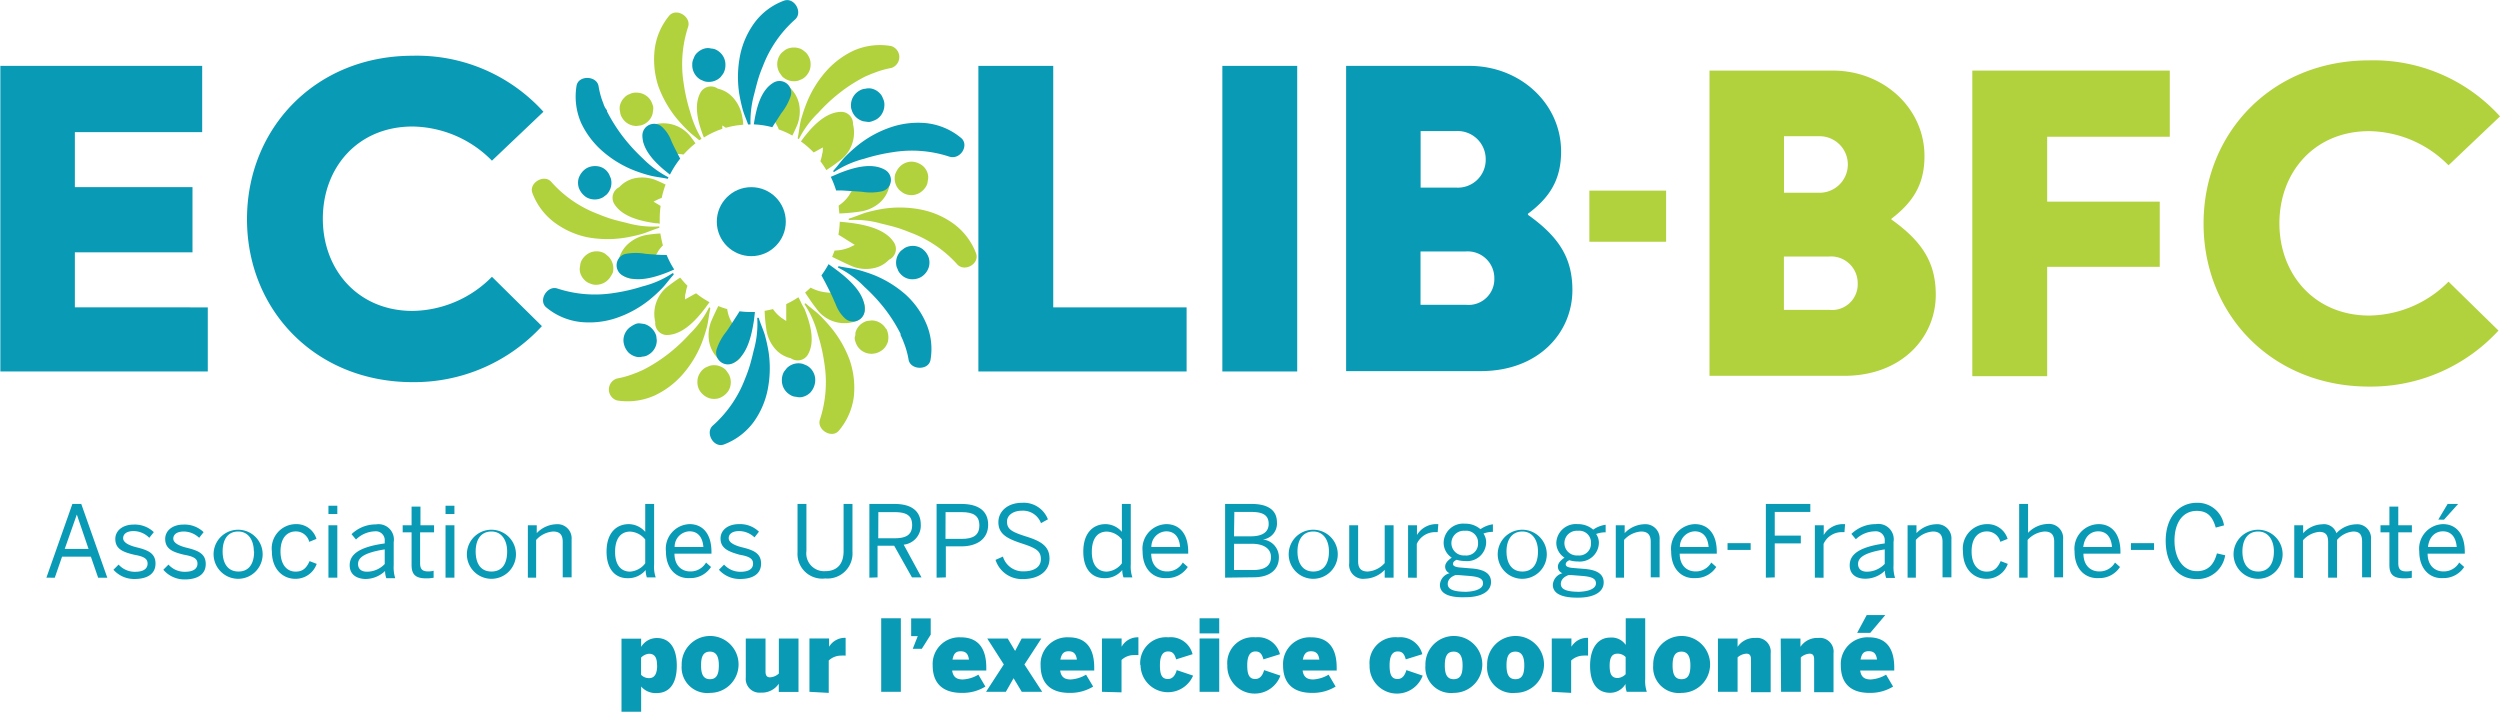 <svg id="Calque_1" data-name="Calque 1" xmlns="http://www.w3.org/2000/svg" viewBox="0 0 281.18 80.05"><defs><style>.cls-1{fill:#099ab6;}.cls-2{fill:#b1d13d;}</style></defs><title>ID169-URPS-ML-BFC-logotype-ecolib-CMJN</title><path class="cls-1" d="M10.18,68.29,13.1,60h1l2.93,8.3H16l-.82-2.37H11.94l-.82,2.37Zm2.06-3.23h2.68L13.6,61.19h0Z" transform="translate(-4.96 -3.32)"/><path class="cls-1" d="M17.72,67.4l.58-.58a2.43,2.43,0,0,0,1.85.81c.91,0,1.41-.32,1.41-.92s-.51-.82-1.52-1c-1.25-.3-2.11-.64-2.11-1.78,0-.89.79-1.61,2.07-1.61a3.09,3.09,0,0,1,2.26.85l-.51.64A2.51,2.51,0,0,0,20,63.05c-.86,0-1.19.38-1.19.8s.47.75,1.4,1c1.33.32,2.24.65,2.24,1.86s-1,1.73-2.36,1.73A3.11,3.11,0,0,1,17.72,67.4Z" transform="translate(-4.96 -3.32)"/><path class="cls-1" d="M23.33,67.4l.58-.58a2.41,2.41,0,0,0,1.84.81c.92,0,1.42-.32,1.42-.92s-.52-.82-1.52-1c-1.25-.3-2.11-.64-2.11-1.78,0-.89.78-1.61,2.06-1.61a3.09,3.09,0,0,1,2.26.85l-.5.64a2.53,2.53,0,0,0-1.71-.71c-.86,0-1.2.38-1.2.8s.47.75,1.4,1c1.33.32,2.25.65,2.25,1.86s-1,1.73-2.36,1.73A3.11,3.11,0,0,1,23.33,67.4Z" transform="translate(-4.96 -3.32)"/><path class="cls-1" d="M29,65.34a2.76,2.76,0,1,1,2.75,3.08A2.77,2.77,0,0,1,29,65.34Zm4.51,0c0-1.22-.59-2.24-1.76-2.24S30,64,30,65.34s.58,2.26,1.78,2.26S33.54,66.7,33.54,65.34Z" transform="translate(-4.96 -3.32)"/><path class="cls-1" d="M35.54,65.34a2.73,2.73,0,0,1,2.7-3.07,2.33,2.33,0,0,1,2.31,1.66l-.81.33a1.54,1.54,0,0,0-1.52-1.17c-.85,0-1.71.59-1.71,2.25,0,1.46.69,2.27,1.69,2.27.75,0,1.2-.32,1.58-1.18l.8.31a2.51,2.51,0,0,1-2.42,1.68C36.8,68.42,35.54,67.37,35.54,65.34Z" transform="translate(-4.96 -3.32)"/><path class="cls-1" d="M41.9,61.13V60.2h1v.93Zm0,7.16V62.4h1v5.89Z" transform="translate(-4.96 -3.32)"/><path class="cls-1" d="M44.29,66.9c0-1.2,1-2.05,3.94-2.46v-.27a1,1,0,0,0-1.11-1.09A3.17,3.17,0,0,0,45,64l-.5-.6a3.9,3.9,0,0,1,2.74-1.1,1.73,1.73,0,0,1,2,2v2.6a4.08,4.08,0,0,0,.17,1.45h-1a2.4,2.4,0,0,1-.14-.81,3.19,3.19,0,0,1-2.28.9C44.94,68.38,44.29,67.85,44.29,66.9Zm3.94-.14V65.11c-2.24.36-3,.9-3,1.64,0,.57.38.87,1,.87A2.77,2.77,0,0,0,48.23,66.76Z" transform="translate(-4.96 -3.32)"/><path class="cls-1" d="M51.25,66.86V63.19h-1V62.4h1V60.3h1v2.1h1.53v.79H52.21v3.46c0,.63.2.94.91.94a2.25,2.25,0,0,0,.61-.08v.79a4.63,4.63,0,0,1-.84.07C51.65,68.37,51.25,67.89,51.25,66.86Z" transform="translate(-4.96 -3.32)"/><path class="cls-1" d="M55.07,61.13V60.2h1v.93Zm0,7.16V62.4h1v5.89Z" transform="translate(-4.96 -3.32)"/><path class="cls-1" d="M57.49,65.34a2.76,2.76,0,1,1,2.74,3.08A2.76,2.76,0,0,1,57.49,65.34Zm4.51,0c0-1.22-.59-2.24-1.77-2.24s-1.77.92-1.77,2.24S59,67.6,60.23,67.6,62,66.7,62,65.34Z" transform="translate(-4.96 -3.32)"/><path class="cls-1" d="M64.33,68.29V62.4h1v.88a3.18,3.18,0,0,1,2.21-1A1.59,1.59,0,0,1,69.25,64v4.25h-1v-4c0-.78-.33-1.15-1.08-1.15a2.83,2.83,0,0,0-1.91.95v4.24Z" transform="translate(-4.96 -3.32)"/><path class="cls-1" d="M73.18,65.36c0-2.06,1.07-3.09,2.51-3.09a2.5,2.5,0,0,1,1.84.87V60h1v6.81a3.61,3.61,0,0,0,.18,1.45h-1a2.73,2.73,0,0,1-.13-.83,2.53,2.53,0,0,1-2,.92C74.23,68.38,73.18,67.41,73.18,65.36Zm4.35,1.32V64a2.29,2.29,0,0,0-1.7-.89c-1,0-1.69.72-1.69,2.28s.73,2.22,1.68,2.22A2.33,2.33,0,0,0,77.53,66.68Z" transform="translate(-4.96 -3.32)"/><path class="cls-1" d="M79.86,65.34a2.76,2.76,0,0,1,2.67-3.07c1.39,0,2.45,1,2.45,3.12v.2H80.82c0,1.33.8,2,1.77,2a2,2,0,0,0,1.78-1l.56.5a2.76,2.76,0,0,1-2.4,1.25C81.13,68.42,79.86,67.4,79.86,65.34Zm4.21-.5c-.08-1.05-.58-1.76-1.55-1.76a1.72,1.72,0,0,0-1.68,1.76Z" transform="translate(-4.96 -3.32)"/><path class="cls-1" d="M85.82,67.4l.58-.58a2.43,2.43,0,0,0,1.84.81c.92,0,1.42-.32,1.42-.92s-.51-.82-1.52-1C86.89,65.36,86,65,86,63.88c0-.89.78-1.61,2.07-1.61a3.05,3.05,0,0,1,2.25.85l-.5.64a2.53,2.53,0,0,0-1.71-.71c-.86,0-1.19.38-1.19.8s.47.75,1.39,1c1.33.32,2.25.65,2.25,1.86s-1,1.73-2.36,1.73A3.11,3.11,0,0,1,85.82,67.4Z" transform="translate(-4.96 -3.32)"/><path class="cls-1" d="M94.66,65.43V60h1V65.3a2,2,0,0,0,2.1,2.26c1.44,0,2.08-.9,2.08-2.24V60h1v5.38a2.82,2.82,0,0,1-3.06,3A2.78,2.78,0,0,1,94.66,65.43Z" transform="translate(-4.96 -3.32)"/><path class="cls-1" d="M102.74,68.29V60h2.84c1.88,0,2.94.79,2.94,2.31a2.15,2.15,0,0,1-1.92,2.27l2,3.68h-1.07l-2-3.56h-1.87v3.56Zm1-4.43h1.81c1.3,0,2-.36,2-1.49s-.72-1.45-2-1.45h-1.8Z" transform="translate(-4.96 -3.32)"/><path class="cls-1" d="M110.3,68.29V60h2.8c1.79,0,3,.7,3,2.34s-1.32,2.43-3,2.43h-1.76v3.49Zm1-4.36h1.81c1.32,0,2-.41,2-1.52s-.69-1.49-2-1.49h-1.8Z" transform="translate(-4.96 -3.32)"/><path class="cls-1" d="M116.93,66.29l.83-.37a2.34,2.34,0,0,0,2.34,1.66c1.16,0,1.93-.49,1.93-1.36S121.59,65,120,64.48s-2.75-1-2.75-2.42c0-1.26,1.08-2.19,2.66-2.19a2.91,2.91,0,0,1,2.91,1.86l-.78.43a2.15,2.15,0,0,0-2.14-1.4c-1,0-1.68.52-1.68,1.22,0,.88.56,1.18,2.18,1.69S123,64.74,123,66.15s-1.2,2.3-3,2.3A3.11,3.11,0,0,1,116.93,66.29Z" transform="translate(-4.96 -3.32)"/><path class="cls-1" d="M126.8,65.36c0-2.06,1.07-3.09,2.51-3.09a2.46,2.46,0,0,1,1.83.87V60h1v6.81a3.81,3.81,0,0,0,.18,1.45h-1a2.7,2.7,0,0,1-.14-.83,2.51,2.51,0,0,1-1.94.92C127.85,68.38,126.8,67.41,126.8,65.36Zm4.34,1.32V64a2.25,2.25,0,0,0-1.69-.89c-1,0-1.69.72-1.69,2.28s.73,2.22,1.68,2.22A2.29,2.29,0,0,0,131.14,66.68Z" transform="translate(-4.96 -3.32)"/><path class="cls-1" d="M133.47,65.34a2.76,2.76,0,0,1,2.67-3.07c1.4,0,2.46,1,2.46,3.12v.2h-4.16c0,1.33.8,2,1.77,2a2,2,0,0,0,1.78-1l.56.5a2.76,2.76,0,0,1-2.41,1.25C134.75,68.42,133.47,67.4,133.47,65.34Zm4.22-.5c-.08-1.05-.58-1.76-1.56-1.76a1.72,1.72,0,0,0-1.67,1.76Z" transform="translate(-4.96 -3.32)"/><path class="cls-1" d="M142.75,68.29V60h3c1.8,0,2.83.69,2.83,2.06A1.81,1.81,0,0,1,147,64v0a2,2,0,0,1,1.8,2c0,1.38-1,2.25-2.86,2.25Zm1-4.65h1.9c1.24,0,2-.44,2-1.39s-.59-1.35-1.94-1.35h-1.92Zm0,3.79h2.16c1.35,0,2-.51,2-1.46s-.82-1.49-2.15-1.49h-2Z" transform="translate(-4.96 -3.32)"/><path class="cls-1" d="M149.92,65.34a2.76,2.76,0,1,1,2.75,3.08A2.76,2.76,0,0,1,149.92,65.34Zm4.51,0c0-1.22-.59-2.24-1.76-2.24s-1.78.92-1.78,2.24.58,2.26,1.78,2.26S154.43,66.7,154.43,65.34Z" transform="translate(-4.96 -3.32)"/><path class="cls-1" d="M156.71,66.65V62.4h1v4.05c0,.78.33,1.15,1.08,1.15a2.79,2.79,0,0,0,1.91-.95V62.4h1v5.89h-1v-.88a3.16,3.16,0,0,1-2.21,1A1.57,1.57,0,0,1,156.71,66.65Z" transform="translate(-4.96 -3.32)"/><path class="cls-1" d="M163.33,68.29V62.4h1v1.09h0a2.53,2.53,0,0,1,2.28-1.22h.12l-.07.9h-.28a2.26,2.26,0,0,0-2.07,1.32v3.81Z" transform="translate(-4.96 -3.32)"/><path class="cls-1" d="M166.91,69.1A1.43,1.43,0,0,1,168,67.79a.78.78,0,0,1-.5-.75c0-.38.31-.7.74-1a2,2,0,0,1-.91-1.69,2.19,2.19,0,0,1,2.4-2.13,2.57,2.57,0,0,1,1.74.62,3.2,3.2,0,0,1,1.4-.55v.85a2.94,2.94,0,0,0-1.06.19,1.74,1.74,0,0,1,.3,1,2.14,2.14,0,0,1-2.38,2.09,3.24,3.24,0,0,1-.94-.14c-.24.11-.41.26-.41.46s.19.36.82.41l1.2.1c1.5.1,2.26.58,2.26,1.53,0,1.12-1.17,1.71-2.88,1.71C167.77,70.56,166.91,70,166.91,69.1Zm4.85-.16c0-.52-.39-.76-1.63-.85L169,68l-.34,0c-.57.2-.87.57-.87,1,0,.59.62.88,2.08.88C171.05,69.83,171.76,69.48,171.76,68.94Zm-.56-4.52a1.33,1.33,0,0,0-1.49-1.4,1.39,1.39,0,1,0,0,2.77A1.32,1.32,0,0,0,171.2,64.42Z" transform="translate(-4.96 -3.32)"/><path class="cls-1" d="M173.43,65.34a2.76,2.76,0,1,1,2.75,3.08A2.76,2.76,0,0,1,173.43,65.34Zm4.51,0c0-1.22-.59-2.24-1.76-2.24s-1.78.92-1.78,2.24.58,2.26,1.78,2.26S177.94,66.7,177.94,65.34Z" transform="translate(-4.96 -3.32)"/><path class="cls-1" d="M179.61,69.1a1.45,1.45,0,0,1,1.08-1.31.78.78,0,0,1-.51-.75c0-.38.32-.7.74-1A2,2,0,0,1,180,64.4a2.2,2.2,0,0,1,2.41-2.13,2.59,2.59,0,0,1,1.74.62,3.2,3.2,0,0,1,1.4-.55v.85a3,3,0,0,0-1.07.19,1.74,1.74,0,0,1,.31,1,2.15,2.15,0,0,1-2.38,2.09,3.14,3.14,0,0,1-.94-.14c-.25.11-.41.26-.41.46s.19.36.81.41l1.21.1c1.49.1,2.25.58,2.25,1.53,0,1.12-1.17,1.71-2.88,1.71C180.47,70.56,179.61,70,179.61,69.1Zm4.85-.16c0-.52-.39-.76-1.63-.85L181.71,68l-.33,0c-.57.2-.87.57-.87,1,0,.59.61.88,2.07.88C183.76,69.83,184.46,69.48,184.46,68.94Zm-.56-4.52a1.32,1.32,0,0,0-1.48-1.4,1.39,1.39,0,1,0,0,2.77A1.32,1.32,0,0,0,183.9,64.42Z" transform="translate(-4.96 -3.32)"/><path class="cls-1" d="M186.69,68.29V62.4h1v.88a3.2,3.2,0,0,1,2.21-1A1.6,1.6,0,0,1,191.62,64v4.25h-1v-4c0-.78-.34-1.15-1.09-1.15a2.83,2.83,0,0,0-1.91.95v4.24Z" transform="translate(-4.96 -3.32)"/><path class="cls-1" d="M192.92,65.34a2.76,2.76,0,0,1,2.67-3.07c1.4,0,2.46,1,2.46,3.12v.2h-4.17c0,1.33.8,2,1.78,2a2,2,0,0,0,1.77-1l.56.5a2.74,2.74,0,0,1-2.4,1.25C194.19,68.42,192.92,67.4,192.92,65.34Zm4.21-.5c-.08-1.05-.58-1.76-1.55-1.76a1.73,1.73,0,0,0-1.68,1.76Z" transform="translate(-4.96 -3.32)"/><path class="cls-1" d="M199.26,65.17v-.76h2.6v.76Z" transform="translate(-4.96 -3.32)"/><path class="cls-1" d="M203.57,68.29V60h5v.9h-4v2.66h2.93v.88h-2.93v3.82Z" transform="translate(-4.96 -3.32)"/><path class="cls-1" d="M209.08,68.29V62.4h1v1.09h0a2.53,2.53,0,0,1,2.28-1.22h.12l-.07.9h-.28a2.25,2.25,0,0,0-2.07,1.32v3.81Z" transform="translate(-4.96 -3.32)"/><path class="cls-1" d="M213,66.9c0-1.2,1-2.05,3.94-2.46v-.27a1,1,0,0,0-1.11-1.09,3.17,3.17,0,0,0-2.14.89l-.5-.6a3.9,3.9,0,0,1,2.74-1.1,1.73,1.73,0,0,1,2,2v2.6a4.08,4.08,0,0,0,.17,1.45h-1a2.4,2.4,0,0,1-.14-.81,3.19,3.19,0,0,1-2.28.9C213.63,68.38,213,67.85,213,66.9Zm3.94-.14V65.11c-2.24.36-3,.9-3,1.64,0,.57.38.87,1,.87A2.77,2.77,0,0,0,216.92,66.76Z" transform="translate(-4.96 -3.32)"/><path class="cls-1" d="M219.51,68.29V62.4h1v.88a3.2,3.2,0,0,1,2.21-1A1.6,1.6,0,0,1,224.44,64v4.25h-1v-4c0-.78-.34-1.15-1.09-1.15a2.83,2.83,0,0,0-1.91.95v4.24Z" transform="translate(-4.96 -3.32)"/><path class="cls-1" d="M225.74,65.34a2.74,2.74,0,0,1,2.7-3.07,2.35,2.35,0,0,1,2.32,1.66l-.82.33a1.54,1.54,0,0,0-1.52-1.17c-.85,0-1.71.59-1.71,2.25,0,1.46.69,2.27,1.69,2.27.75,0,1.2-.32,1.58-1.18l.8.31a2.51,2.51,0,0,1-2.41,1.68C227,68.42,225.74,67.37,225.74,65.34Z" transform="translate(-4.96 -3.32)"/><path class="cls-1" d="M232.06,68.29V60h1v3.25a3.18,3.18,0,0,1,2.21-1A1.59,1.59,0,0,1,237,64v4.25h-1v-4c0-.78-.33-1.15-1.08-1.15a2.83,2.83,0,0,0-1.91.95v4.24Z" transform="translate(-4.96 -3.32)"/><path class="cls-1" d="M238.29,65.34A2.76,2.76,0,0,1,241,62.27c1.39,0,2.45,1,2.45,3.12v.2h-4.16c0,1.33.8,2,1.77,2a2,2,0,0,0,1.78-1l.56.5a2.76,2.76,0,0,1-2.4,1.25C239.56,68.42,238.29,67.4,238.29,65.34Zm4.21-.5c-.08-1.05-.58-1.76-1.55-1.76-.8,0-1.54.54-1.68,1.76Z" transform="translate(-4.96 -3.32)"/><path class="cls-1" d="M244.63,65.17v-.76h2.6v.76Z" transform="translate(-4.96 -3.32)"/><path class="cls-1" d="M248.54,64.13c0-2.58,1.44-4.26,3.5-4.26a3,3,0,0,1,3.06,2.54l-.93.25c-.36-1.25-.93-1.88-2.14-1.88-1.54,0-2.5,1.29-2.5,3.34s1,3.44,2.52,3.44c1.18,0,1.9-.66,2.25-2l.93.21A3.15,3.15,0,0,1,252,68.45C249.94,68.45,248.54,66.83,248.54,64.13Z" transform="translate(-4.96 -3.32)"/><path class="cls-1" d="M256.19,65.34a2.76,2.76,0,1,1,2.75,3.08A2.77,2.77,0,0,1,256.19,65.34Zm4.52,0c0-1.22-.6-2.24-1.77-2.24s-1.77.92-1.77,2.24.58,2.26,1.77,2.26S260.71,66.7,260.71,65.34Z" transform="translate(-4.96 -3.32)"/><path class="cls-1" d="M263,68.29V62.4h1v.89a3,3,0,0,1,2.12-1,1.47,1.47,0,0,1,1.62,1,3.14,3.14,0,0,1,2.18-1A1.56,1.56,0,0,1,271.63,64v4.25h-1v-4c0-.78-.26-1.15-1-1.15a2.7,2.7,0,0,0-1.82.95v4.24h-1v-4c0-.78-.26-1.15-1-1.15a2.76,2.76,0,0,0-1.83.95v4.24Z" transform="translate(-4.96 -3.32)"/><path class="cls-1" d="M273.7,66.86V63.19h-1V62.4h1V60.3h1v2.1h1.53v.79h-1.53v3.46c0,.63.2.94.92.94a2.18,2.18,0,0,0,.6-.08v.79a4.63,4.63,0,0,1-.84.07C274.1,68.37,273.7,67.89,273.7,66.86Z" transform="translate(-4.96 -3.32)"/><path class="cls-1" d="M277.06,65.34a2.76,2.76,0,0,1,2.67-3.07c1.39,0,2.45,1,2.45,3.12v.2H278c0,1.33.8,2,1.78,2a2,2,0,0,0,1.77-1l.56.5a2.76,2.76,0,0,1-2.4,1.25C278.33,68.42,277.06,67.4,277.06,65.34Zm4.21-.5c-.08-1.05-.58-1.76-1.55-1.76-.8,0-1.54.54-1.68,1.76Zm-2.07-3.08L280.25,60h1.18l-1.59,1.77Z" transform="translate(-4.96 -3.32)"/><path class="cls-1" d="M74.86,83.37V75.15h2.21v.93a2.06,2.06,0,0,1,1.77-1c1.35,0,2.24,1,2.24,3.11s-.9,3.08-2.26,3.08a2.13,2.13,0,0,1-1.75-.74v2.88Zm4-5.21c0-.74-.17-1.31-.91-1.31a1.38,1.38,0,0,0-.89.44v1.92a1.21,1.21,0,0,0,.91.38C78.64,79.59,78.87,79,78.87,78.16Z" transform="translate(-4.96 -3.32)"/><path class="cls-1" d="M81.63,78.15a3.2,3.2,0,1,1,3.2,3.1A2.88,2.88,0,0,1,81.63,78.15Zm4.18,0c0-.87-.22-1.54-1-1.54s-1,.6-1,1.54.22,1.56,1,1.56S85.81,79.11,85.81,78.16Z" transform="translate(-4.96 -3.32)"/><path class="cls-1" d="M88.84,79.52V75.14h2.22v3.71c0,.41.13.65.5.65a1.56,1.56,0,0,0,1-.43V75.14h2.21v6H92.55v-.92a2.27,2.27,0,0,1-2,1A1.55,1.55,0,0,1,88.84,79.52Z" transform="translate(-4.96 -3.32)"/><path class="cls-1" d="M96,81.13v-6h2.21v.93h0a2.07,2.07,0,0,1,1.86-1h0v2a4.15,4.15,0,0,0-.56,0,2,2,0,0,0-1.34.55v3.64Z" transform="translate(-4.96 -3.32)"/><path class="cls-1" d="M104.07,81.13V72.86h2.21v8.27Z" transform="translate(-4.96 -3.32)"/><path class="cls-1" d="M107.62,76.29l.56-1.42h-.74v-2h2.2V74.7l-1,1.59Z" transform="translate(-4.96 -3.32)"/><path class="cls-1" d="M109.86,78.15A3,3,0,0,1,113,75c1.19,0,2.89.43,2.89,3.41v.33h-3.84c.12.78.55,1,1.2,1A3.76,3.76,0,0,0,115,79.2l.79,1.34a4.88,4.88,0,0,1-2.68.71C111.45,81.25,109.86,80.57,109.86,78.15Zm4.08-.64c-.09-.71-.41-.94-.94-.94s-.78.26-.91.94Z" transform="translate(-4.96 -3.32)"/><path class="cls-1" d="M115.86,81.13l2-3.08L116,75.14h2.3l.83,1.39.74-1.39h2.21l-1.9,2.92,2,3.07h-2.3l-.92-1.53-.87,1.53Z" transform="translate(-4.96 -3.32)"/><path class="cls-1" d="M122,78.15A3,3,0,0,1,125.15,75c1.18,0,2.88.43,2.88,3.41v.33H124.2c.11.78.55,1,1.19,1a3.76,3.76,0,0,0,1.72-.54l.8,1.34a4.91,4.91,0,0,1-2.68.71C123.58,81.25,122,80.57,122,78.15Zm4.08-.64c-.09-.71-.42-.94-.94-.94s-.78.26-.92.94Z" transform="translate(-4.96 -3.32)"/><path class="cls-1" d="M128.9,81.13v-6h2.21v.93h0A2.07,2.07,0,0,1,133,75h0v2a4,4,0,0,0-.56,0,2,2,0,0,0-1.34.55v3.64Z" transform="translate(-4.96 -3.32)"/><path class="cls-1" d="M133.21,78.15A2.9,2.9,0,0,1,136.36,75a2.53,2.53,0,0,1,2.73,1.9l-1.85.58c-.19-.73-.49-.89-.91-.89-.65,0-.91.6-.91,1.54s.15,1.56.89,1.56c.36,0,.77-.18,1-1l1.84.62a3.08,3.08,0,0,1-5.91-1.23Z" transform="translate(-4.96 -3.32)"/><path class="cls-1" d="M139.88,74.56v-1.7h2.21v1.7Zm0,6.57v-6h2.21v6Z" transform="translate(-4.96 -3.32)"/><path class="cls-1" d="M143,78.15A2.9,2.9,0,0,1,146.18,75a2.54,2.54,0,0,1,2.74,1.9l-1.86.58c-.19-.73-.49-.89-.9-.89-.66,0-.92.6-.92,1.54s.16,1.56.9,1.56c.35,0,.77-.18,1-1l1.83.62A3.08,3.08,0,0,1,143,78.15Z" transform="translate(-4.96 -3.32)"/><path class="cls-1" d="M149.27,78.15A3,3,0,0,1,152.42,75c1.18,0,2.88.43,2.88,3.41v.33h-3.83c.11.78.55,1,1.2,1a3.8,3.8,0,0,0,1.72-.54l.79,1.34a4.91,4.91,0,0,1-2.68.71C150.86,81.25,149.27,80.57,149.27,78.15Zm4.08-.64c-.09-.71-.42-.94-.94-.94s-.78.26-.92.94Z" transform="translate(-4.96 -3.32)"/><path class="cls-1" d="M159,78.15A2.9,2.9,0,0,1,162.19,75a2.55,2.55,0,0,1,2.74,1.9l-1.86.58c-.19-.73-.49-.89-.9-.89-.66,0-.92.6-.92,1.54s.16,1.56.89,1.56c.36,0,.77-.18,1-1l1.83.62A3.08,3.08,0,0,1,159,78.15Z" transform="translate(-4.96 -3.32)"/><path class="cls-1" d="M165.28,78.15a3.2,3.2,0,1,1,3.19,3.1A2.88,2.88,0,0,1,165.28,78.15Zm4.18,0c0-.87-.23-1.54-1-1.54s-1,.6-1,1.54.21,1.56,1,1.56S169.46,79.11,169.46,78.16Z" transform="translate(-4.96 -3.32)"/><path class="cls-1" d="M172.22,78.15a3.2,3.2,0,1,1,3.2,3.1A2.89,2.89,0,0,1,172.22,78.15Zm4.18,0c0-.87-.22-1.54-1-1.54s-1,.6-1,1.54.22,1.56,1,1.56S176.4,79.11,176.4,78.16Z" transform="translate(-4.96 -3.32)"/><path class="cls-1" d="M179.49,81.13v-6h2.21v.93h0a2.07,2.07,0,0,1,1.87-1h0v2a4,4,0,0,0-.56,0,2.06,2.06,0,0,0-1.34.55v3.64Z" transform="translate(-4.96 -3.32)"/><path class="cls-1" d="M183.8,78.2c0-2,.89-3.17,2.26-3.17a1.91,1.91,0,0,1,1.75.83v-3H190v6.82a3.84,3.84,0,0,0,.18,1.45h-2.26a2.32,2.32,0,0,1-.13-.89,2,2,0,0,1-1.78,1C184.68,81.22,183.8,80.26,183.8,78.2Zm4,.94V77.22a1.23,1.23,0,0,0-.92-.38c-.66,0-.88.5-.88,1.35s.17,1.39.91,1.39A1.4,1.4,0,0,0,187.81,79.14Z" transform="translate(-4.96 -3.32)"/><path class="cls-1" d="M190.9,78.15a3.2,3.2,0,1,1,3.19,3.1A2.88,2.88,0,0,1,190.9,78.15Zm4.18,0c0-.87-.23-1.54-1-1.54s-1,.6-1,1.54.21,1.56,1,1.56S195.08,79.11,195.08,78.16Z" transform="translate(-4.96 -3.32)"/><path class="cls-1" d="M198.18,75.14h2.21v.93a2.29,2.29,0,0,1,2-1,1.55,1.55,0,0,1,1.72,1.73v4.37h-2.21V77.49c0-.42-.14-.65-.51-.65a1.61,1.61,0,0,0-1,.42v3.87h-2.21Z" transform="translate(-4.96 -3.32)"/><path class="cls-1" d="M205.24,75.14h2.22v.93a2.27,2.27,0,0,1,2-1,1.55,1.55,0,0,1,1.72,1.73v4.37H209V77.49c0-.42-.13-.65-.5-.65a1.61,1.61,0,0,0-1,.42v3.87h-2.22Z" transform="translate(-4.96 -3.32)"/><path class="cls-1" d="M212,78.15A3,3,0,0,1,215.13,75c1.18,0,2.88.43,2.88,3.41v.33h-3.83c.11.78.54,1,1.19,1a3.76,3.76,0,0,0,1.72-.54l.79,1.34a4.88,4.88,0,0,1-2.68.71C213.56,81.25,212,80.57,212,78.15Zm2.91-5.65H217l-1.69,2h-1.47Zm1.16,5c-.09-.71-.41-.94-.94-.94s-.78.26-.91.94Z" transform="translate(-4.96 -3.32)"/><path class="cls-1" d="M5,10.73H27.7v7.45H13.38v6.19H26.61V31.7H13.38v6.19H28.33V45.1H5Z" transform="translate(-4.96 -3.32)"/><path class="cls-1" d="M51.36,9.59a19.18,19.18,0,0,1,14.72,6.3l-5.79,5.5a12.76,12.76,0,0,0-8.93-3.84c-6.13,0-10.09,4.58-10.09,10.37s4,10.37,10.09,10.37a12.76,12.76,0,0,0,8.93-3.84L65.91,40a19.51,19.51,0,0,1-14.55,6.3c-10.89,0-18.62-8.08-18.62-18.33S40.47,9.59,51.36,9.59Z" transform="translate(-4.96 -3.32)"/><path class="cls-1" d="M115,10.73h8.42V37.89h15V45.1H115Z" transform="translate(-4.96 -3.32)"/><path class="cls-1" d="M142.44,10.73h8.42V45.1h-8.42Z" transform="translate(-4.96 -3.32)"/><path class="cls-1" d="M156.36,10.73h13.86c5.73,0,10.32,4.24,10.32,9.63,0,3.2-1.32,5.21-3.73,7v.12c3.55,2.52,5,4.92,5,8.47,0,4.76-3.78,9.11-10.31,9.11H156.36Zm12.38,13.69a3.13,3.13,0,0,0,3.32-3.2,3.16,3.16,0,0,0-3.32-3.16h-4v6.36Zm1.08,13.18a2.9,2.9,0,0,0,3.21-3,3,3,0,0,0-3.21-3h-5.09v6Z" transform="translate(-4.96 -3.32)"/><path class="cls-2" d="M197.23,11.26H211.1c5.72,0,10.31,4.23,10.31,9.62,0,3.21-1.32,5.21-3.73,7.05V28c3.55,2.52,5,4.93,5,8.48,0,4.75-3.78,9.11-10.31,9.11H197.23ZM209.61,25a3.18,3.18,0,1,0,0-6.36h-4V25Zm1.08,13.17a2.89,2.89,0,0,0,3.21-3,3,3,0,0,0-3.21-3H205.6v6Z" transform="translate(-4.96 -3.32)"/><path class="cls-2" d="M226.79,11.26H249V18.7H235.21V26h12.66v7.33H235.21V45.63h-8.42Z" transform="translate(-4.96 -3.32)"/><path class="cls-2" d="M271.42,10.11a19.18,19.18,0,0,1,14.72,6.3l-5.79,5.5a12.76,12.76,0,0,0-8.93-3.84c-6.13,0-10.09,4.59-10.09,10.37s4,10.37,10.09,10.37A12.76,12.76,0,0,0,280.35,35l5.62,5.5a19.51,19.51,0,0,1-14.55,6.3c-10.89,0-18.62-8.07-18.62-18.33S260.53,10.11,271.42,10.11Z" transform="translate(-4.96 -3.32)"/><rect class="cls-2" x="178.76" y="21.44" width="8.63" height="5.75"/><circle class="cls-1" cx="84.5" cy="24.93" r="3.88"/><path class="cls-2" d="M78.43,17.36a1.64,1.64,0,0,0-1.15,1.51,1.59,1.59,0,0,0,1.15,1.52c1.13.25,2.27.15,3.41.31a10.64,10.64,0,0,1,1.34-1.26c-.13-.19-.26-.37-.4-.55h0A3.87,3.87,0,0,0,78.43,17.36Z" transform="translate(-4.96 -3.32)"/><path class="cls-2" d="M92.46,17.64h0l.09.24a9.17,9.17,0,0,1,1.53.69c.2-.41.39-.82.56-1.23A4.24,4.24,0,0,0,94.83,15a3.54,3.54,0,0,0-1.46-2.16,1.58,1.58,0,0,0-2.31,1.77A23.77,23.77,0,0,0,92.46,17.64Z" transform="translate(-4.96 -3.32)"/><path class="cls-2" d="M75.63,30.73a3.46,3.46,0,0,0-1.16,2.38,1.53,1.53,0,0,0,1,1.43,1.55,1.55,0,0,0,1.71-.32A19.28,19.28,0,0,0,79,31.55a3.87,3.87,0,0,1,.52-.63c-.12-.43-.21-.88-.29-1.34a13.87,13.87,0,0,0-1.69.19A4.26,4.26,0,0,0,75.63,30.73Z" transform="translate(-4.96 -3.32)"/><path class="cls-2" d="M92.93,11.91a1.88,1.88,0,0,0,1.82.48l.45-.19a1.87,1.87,0,0,0,.67-.67,1.76,1.76,0,0,0,.26-.94,1.8,1.8,0,0,0-.26-1,1.52,1.52,0,0,0-.48-.53,1.4,1.4,0,0,0-.64-.33,1.89,1.89,0,0,0-1,0,1.42,1.42,0,0,0-.63.33,1.55,1.55,0,0,0-.49.53,1.9,1.9,0,0,0,0,1.9Z" transform="translate(-4.96 -3.32)"/><path class="cls-2" d="M79.92,41c1.79,0,3.3-1.64,4.33-3l.51-.69a10.4,10.4,0,0,1-1.51-1l-.23.12L82,37c0-.25,0-.5.08-.74a4.46,4.46,0,0,1,.2-.8,10.17,10.17,0,0,1-.82-.92c-.41.27-.82.55-1.2.85a3.92,3.92,0,0,0-1.6,4.15A1.33,1.33,0,0,0,79.92,41Z" transform="translate(-4.96 -3.32)"/><path class="cls-2" d="M95.06,16.75c-.18.69-.22,1.39-.38,2.09,0,.09.12.16.16.07A10.94,10.94,0,0,1,97,16a18.78,18.78,0,0,1,2.49-2.31,17.09,17.09,0,0,1,2.8-1.77l.11-.05.34-.14.22-.1.28-.1.37-.14a10,10,0,0,1,1.58-.42,1.29,1.29,0,0,0,0-2.47A7.34,7.34,0,0,0,101,9a9.59,9.59,0,0,0-3.15,2.36,12.19,12.19,0,0,0-2.16,3.53A18.41,18.41,0,0,0,95.06,16.75Z" transform="translate(-4.96 -3.32)"/><path class="cls-2" d="M105.65,22.89a1.88,1.88,0,0,0,.49,1.83l.38.29a1.86,1.86,0,0,0,1.88,0,2.14,2.14,0,0,0,.69-.68,1.44,1.44,0,0,0,.22-.7,1.47,1.47,0,0,0,0-.75,1.84,1.84,0,0,0-.48-.83,2.09,2.09,0,0,0-1.33-.55,1.9,1.9,0,0,0-1.62.93C105.78,22.59,105.72,22.74,105.65,22.89Z" transform="translate(-4.96 -3.32)"/><path class="cls-2" d="M81.05,16.62A18.65,18.65,0,0,0,82.32,18c.4.39.86.73,1.29,1.09l.25-.16a11.81,11.81,0,0,1-1.27-3,20,20,0,0,1-.74-3.26,13.54,13.54,0,0,1,.49-6.29C82.77,5.21,81,4.12,80.2,5.12A7.35,7.35,0,0,0,78.58,9,9.66,9.66,0,0,0,79,13,12.5,12.5,0,0,0,81.05,16.62Z" transform="translate(-4.96 -3.32)"/><path class="cls-2" d="M101.1,39.49A1.64,1.64,0,0,0,102.25,38a1.58,1.58,0,0,0-1.15-1.51c-1.16-.26-2.32-.14-3.48-.32a4.85,4.85,0,0,1-1.49-.5,8.11,8.11,0,0,1-.62.55c.4.6.8,1.21,1.24,1.77A3.87,3.87,0,0,0,101.1,39.49Z" transform="translate(-4.96 -3.32)"/><path class="cls-2" d="M100.9,17.29a1.33,1.33,0,0,0-1.29-1.39c-1.79,0-3.3,1.64-4.33,3l-.24.33a10.28,10.28,0,0,1,1.42,1.22l.05,0,1-.55c0,.25,0,.5-.08.74a4.79,4.79,0,0,1-.2.81,11.78,11.78,0,0,1,.67,1c.46-.3.92-.61,1.35-.95A3.92,3.92,0,0,0,100.9,17.29Z" transform="translate(-4.96 -3.32)"/><path class="cls-2" d="M103.9,26.12a3.46,3.46,0,0,0,1.16-2.38,1.53,1.53,0,0,0-1-1.43,1.55,1.55,0,0,0-1.71.32,19.28,19.28,0,0,0-1.9,2.67,4.2,4.2,0,0,1-1.16,1.14c0,.29.06.59.07.89a19.83,19.83,0,0,0,2.55-.25A4.26,4.26,0,0,0,103.9,26.12Z" transform="translate(-4.96 -3.32)"/><path class="cls-2" d="M86.2,17.81c0-.13,0-.25,0-.38l.4.26a9.7,9.7,0,0,1,1.95-.34c0-.37-.08-.74-.15-1.11a4.26,4.26,0,0,0-1-1.95,3.28,3.28,0,0,0-1.71-1,1.34,1.34,0,0,0-1.91.38c-.88,1.51-.26,3.58.35,5.12A9.21,9.21,0,0,1,86.2,17.81Z" transform="translate(-4.96 -3.32)"/><path class="cls-2" d="M98.48,40.23a18.65,18.65,0,0,0-1.27-1.4c-.5-.49-1.08-.88-1.6-1.36-.07-.06-.2,0-.14.11a10.79,10.79,0,0,1,1.47,3.35,20,20,0,0,1,.74,3.26,13.54,13.54,0,0,1-.49,6.29c-.43,1.16,1.35,2.25,2.14,1.25A7.35,7.35,0,0,0,101,47.86a9.66,9.66,0,0,0-.46-4A12.5,12.5,0,0,0,98.48,40.23Z" transform="translate(-4.96 -3.32)"/><path class="cls-2" d="M87.07,39.21a4.1,4.1,0,0,1-.32-1.13,7.44,7.44,0,0,1-1-.34c-.29.59-.57,1.17-.82,1.77a4.24,4.24,0,0,0-.19,2.34A3.54,3.54,0,0,0,86.16,44a1.58,1.58,0,0,0,2.31-1.77A23.77,23.77,0,0,0,87.07,39.21Z" transform="translate(-4.96 -3.32)"/><path class="cls-2" d="M104.6,40.29a1.88,1.88,0,0,0-1.62-.93l-.5.06a1.88,1.88,0,0,0-1.31,1.32c0,.16,0,.33-.07.49a1,1,0,0,0,.07.51,2.25,2.25,0,0,0,.19.45,1.82,1.82,0,0,0,.66.66,1.89,1.89,0,0,0,1,.26,2,2,0,0,0,1.32-.55,1.89,1.89,0,0,0,.49-.83,2.15,2.15,0,0,0-.19-1.44Z" transform="translate(-4.96 -3.32)"/><path class="cls-2" d="M94.76,36.75a10.23,10.23,0,0,1-1.37.77l0,.76c0,.38,0,.76,0,1.14l-.42-.27a3.89,3.89,0,0,1-1.07-1.07c-.31.08-.63.15-.94.2a18.2,18.2,0,0,0,.23,2.33,4.26,4.26,0,0,0,1,2,3.28,3.28,0,0,0,1.71,1,1.34,1.34,0,0,0,1.91-.38c.9-1.53.24-3.65-.38-5.2C95.14,37.59,95,37.17,94.76,36.75Z" transform="translate(-4.96 -3.32)"/><path class="cls-2" d="M100.82,28.41q-.7-.09-1.41-.15a10,10,0,0,1-.15,1.46c.29.17.57.34.84.52l1,.62-.52.26a4.57,4.57,0,0,1-1.75.38c-.09.24-.18.48-.28.71.78.37,1.54.76,2.33,1.09a4.15,4.15,0,0,0,2.34.18,3.23,3.23,0,0,0,1.73-.95,1.33,1.33,0,0,0,.61-1.85C104.65,29.13,102.46,28.65,100.82,28.41Z" transform="translate(-4.96 -3.32)"/><path class="cls-2" d="M114.73,31.79h0a7.38,7.38,0,0,0-2.51-3.3,9.36,9.36,0,0,0-3.69-1.6,12.37,12.37,0,0,0-4.16-.1,17.35,17.35,0,0,0-1.9.41c-.67.19-1.29.49-2,.7a.09.09,0,0,0,0,.17,10.86,10.86,0,0,1,3.58.39c.58.14,1.17.28,1.74.45s1,.34,1.5.54A13.38,13.38,0,0,1,112.58,33C113.38,34,115.2,33,114.73,31.79Z" transform="translate(-4.96 -3.32)"/><path class="cls-2" d="M78.71,28.43c.15,0,.3,0,.45.06,0-.21,0-.41,0-.62a10.7,10.7,0,0,1,.1-1.39L78.46,26l.52-.26a2.74,2.74,0,0,1,.4-.15,10.53,10.53,0,0,1,.44-1.51c-.38-.19-.76-.36-1.14-.52a4.15,4.15,0,0,0-2.34-.19,3.31,3.31,0,0,0-1.73,1A1.33,1.33,0,0,0,74,26.17C74.88,27.72,77.07,28.2,78.71,28.43Z" transform="translate(-4.96 -3.32)"/><path class="cls-2" d="M74.93,16.56a1.88,1.88,0,0,0,1.62.93l.5-.07a1.85,1.85,0,0,0,1.31-1.31l.07-.5a1,1,0,0,0-.07-.51,3.43,3.43,0,0,0-.19-.44,1.82,1.82,0,0,0-.66-.66,1.89,1.89,0,0,0-1-.26,1.38,1.38,0,0,0-.72.16,1.33,1.33,0,0,0-.6.39,1.89,1.89,0,0,0-.49.83,1.43,1.43,0,0,0,0,.74A1.44,1.44,0,0,0,74.93,16.56Z" transform="translate(-4.96 -3.32)"/><path class="cls-2" d="M75.16,30.07a17.35,17.35,0,0,0,1.9-.41c.67-.19,1.29-.49,2-.7.09,0,.08-.18,0-.17a10.86,10.86,0,0,1-3.58-.39c-.58-.14-1.17-.28-1.74-.45a15.82,15.82,0,0,1-1.5-.55A13.25,13.25,0,0,1,67,23.82c-.8-1-2.62.07-2.15,1.24a7.36,7.36,0,0,0,2.51,3.31A9.46,9.46,0,0,0,71,30,12.43,12.43,0,0,0,75.16,30.07Z" transform="translate(-4.96 -3.32)"/><path class="cls-2" d="M86.6,44.94a1.88,1.88,0,0,0-1.82-.48l-.45.19a1.8,1.8,0,0,0-.67.67,1.76,1.76,0,0,0-.26.94,1.82,1.82,0,0,0,.26,1,2.05,2.05,0,0,0,1.12.86,1.89,1.89,0,0,0,1,0,2.12,2.12,0,0,0,1.12-.86,1.9,1.9,0,0,0,0-1.9Z" transform="translate(-4.96 -3.32)"/><path class="cls-2" d="M73.88,34a1.91,1.91,0,0,0-.49-1.83L73,31.84a1.86,1.86,0,0,0-1.88,0,2,2,0,0,0-.69.68,1.44,1.44,0,0,0-.22.7,1.47,1.47,0,0,0,0,.75,1.84,1.84,0,0,0,.48.83,1.42,1.42,0,0,0,.6.39,1.5,1.5,0,0,0,.73.16,1.9,1.9,0,0,0,1.62-.93C73.75,34.26,73.81,34.11,73.88,34Z" transform="translate(-4.96 -3.32)"/><path class="cls-2" d="M84.47,40.1c.17-.69.22-1.39.38-2.09,0-.09-.12-.16-.16-.07a11.1,11.1,0,0,1-2.14,2.92,18.78,18.78,0,0,1-2.49,2.31,17.78,17.78,0,0,1-2.8,1.77.38.38,0,0,0-.11.05l-.34.14-.22.1-.28.1-.37.14a10,10,0,0,1-1.58.42,1.29,1.29,0,0,0,0,2.47,7.43,7.43,0,0,0,4.21-.55,9.59,9.59,0,0,0,3.15-2.36,12.19,12.19,0,0,0,2.16-3.53A18.41,18.41,0,0,0,84.47,40.1Z" transform="translate(-4.96 -3.32)"/><path class="cls-1" d="M88.5,15.66c.16.57.41,1.1.6,1.66h.27A11.61,11.61,0,0,1,89.76,14c.15-.58.29-1.16.46-1.74a14,14,0,0,1,.54-1.49,13.39,13.39,0,0,1,3.58-5.22c1-.8-.06-2.62-1.24-2.14a7.22,7.22,0,0,0-3.31,2.51,9.4,9.4,0,0,0-1.6,3.68,12.43,12.43,0,0,0-.1,4.17A17.87,17.87,0,0,0,88.5,15.66Z" transform="translate(-4.96 -3.32)"/><path class="cls-1" d="M101.91,24.89a6,6,0,0,0,2.31-.07,1.31,1.31,0,0,0,.31-2.38c-1.53-.9-3.65-.25-5.2.37l-.93.4A11.26,11.26,0,0,1,99,24.74l.61,0C100.37,24.79,101.14,24.83,101.91,24.89Z" transform="translate(-4.96 -3.32)"/><path class="cls-1" d="M83.75,12.28l.45.19A1.9,1.9,0,0,0,86,12l.29-.38a1.89,1.89,0,0,0,.26-.95A1.86,1.86,0,0,0,85.65,9a1.34,1.34,0,0,0-.7-.22,1.36,1.36,0,0,0-.75,0,1.93,1.93,0,0,0-.83.48,1.34,1.34,0,0,0-.38.61,1.39,1.39,0,0,0-.17.72A1.89,1.89,0,0,0,83.75,12.28Z" transform="translate(-4.96 -3.32)"/><path class="cls-1" d="M80.16,22.84l.15.12a10.8,10.8,0,0,1,1.15-1.8c-.28-.54-.56-1.07-.82-1.61s-.22-.58-.46-1a3.94,3.94,0,0,0-.74-.94,1.32,1.32,0,0,0-2.23.92C77.2,20.3,78.85,21.81,80.16,22.84Z" transform="translate(-4.96 -3.32)"/><path class="cls-1" d="M92,12.59c-1.55.88-2,3.07-2.26,4.72v0a9.5,9.5,0,0,1,2.08.32c.33-.53.66-1,1-1.56a6.29,6.29,0,0,0,1.09-2A1.32,1.32,0,0,0,92,12.59Z" transform="translate(-4.96 -3.32)"/><path class="cls-1" d="M75.25,31.89a1.32,1.32,0,0,0-.31,2.39c1.53.9,3.65.25,5.2-.37l.65-.28A10.08,10.08,0,0,1,79.94,32h-.06c-.77,0-1.54-.07-2.31-.13A6.24,6.24,0,0,0,75.25,31.89Z" transform="translate(-4.96 -3.32)"/><path class="cls-1" d="M72.71,20.31h0a12.19,12.19,0,0,0,3.53,2.16,16.1,16.1,0,0,0,1.82.59c.67.17,1.36.23,2,.37a.89.89,0,0,0,.08-.17,11.37,11.37,0,0,1-2.87-2.11A20.16,20.16,0,0,1,75,18.66a18.65,18.65,0,0,1-1.77-2.81l0-.11L73,15.41a1.47,1.47,0,0,0-.1-.22s-.1-.29-.1-.29-.1-.25-.14-.37A9.4,9.4,0,0,1,72.28,13c-.22-1.2-2.3-1.24-2.48,0a7.42,7.42,0,0,0,.55,4.21A9.73,9.73,0,0,0,72.71,20.31Z" transform="translate(-4.96 -3.32)"/><path class="cls-1" d="M101.22,16.48a1.93,1.93,0,0,0,.83.48l.5.07a1,1,0,0,0,.51-.08,2.88,2.88,0,0,0,.45-.19,1.76,1.76,0,0,0,.65-.65,1.93,1.93,0,0,0,.27-1,1.45,1.45,0,0,0-.17-.73,1.4,1.4,0,0,0-.38-.6,1.84,1.84,0,0,0-.83-.48,1.47,1.47,0,0,0-.75,0,1.45,1.45,0,0,0-.7.23,1.86,1.86,0,0,0-.93,1.62c0,.16,0,.33.07.5A1.84,1.84,0,0,0,101.22,16.48Z" transform="translate(-4.96 -3.32)"/><path class="cls-1" d="M87.48,44.13c1.55-.88,2-3.07,2.27-4.72l.12-1-.57,0a8.8,8.8,0,0,1-1.16-.08l-.21.34c-.42.65-.83,1.3-1.27,1.94a6.31,6.31,0,0,0-1.1,2A1.32,1.32,0,0,0,87.48,44.13Z" transform="translate(-4.96 -3.32)"/><path class="cls-1" d="M78.25,40.24a1.9,1.9,0,0,0-.82-.48l-.5-.07a1,1,0,0,0-.51.08A3,3,0,0,0,76,40a1.87,1.87,0,0,0-.92,1.62,2.09,2.09,0,0,0,.55,1.33,1.87,1.87,0,0,0,.83.48,1.36,1.36,0,0,0,.75,0,1.31,1.31,0,0,0,.69-.22,1.86,1.86,0,0,0,.93-1.62l-.06-.5A2,2,0,0,0,78.25,40.24Z" transform="translate(-4.96 -3.32)"/><path class="cls-1" d="M72.84,22.25A1.82,1.82,0,0,0,71.9,22a1.92,1.92,0,0,0-1,.26,2.14,2.14,0,0,0-.86,1.12,1.89,1.89,0,0,0,0,1,2.14,2.14,0,0,0,.86,1.12,1.9,1.9,0,0,0,1.9,0l.38-.29a1.88,1.88,0,0,0,.48-1.83l-.19-.45A1.8,1.8,0,0,0,72.84,22.25Z" transform="translate(-4.96 -3.32)"/><path class="cls-1" d="M106.77,36.41a12.46,12.46,0,0,0-3.53-2.16,17.53,17.53,0,0,0-1.82-.59c-.69-.18-1.4-.23-2.09-.39-.1,0-.17.12-.07.17a10.64,10.64,0,0,1,2.91,2.13,19.42,19.42,0,0,1,2.31,2.49,17.18,17.18,0,0,1,1.77,2.81l0,.11c0,.06.07.17.14.33s.07.15.1.22.11.29.11.29.09.24.14.37a9.4,9.4,0,0,1,.41,1.58c.21,1.2,2.29,1.24,2.47,0a7.25,7.25,0,0,0-.55-4.21A9.36,9.36,0,0,0,106.77,36.41Z" transform="translate(-4.96 -3.32)"/><path class="cls-1" d="M106.64,34.47a1.79,1.79,0,0,0,.93.26,2,2,0,0,0,1-.26,2,2,0,0,0,.86-1.12,1.89,1.89,0,0,0,0-1,2,2,0,0,0-.86-1.12,1.88,1.88,0,0,0-1.89,0l-.38.29a1.88,1.88,0,0,0-.49,1.83c.07.15.13.3.19.45A2,2,0,0,0,106.64,34.47Z" transform="translate(-4.96 -3.32)"/><path class="cls-1" d="M113,18.79a7.35,7.35,0,0,0-3.87-1.62,9.52,9.52,0,0,0-4,.47,12.11,12.11,0,0,0-3.66,2,16.76,16.76,0,0,0-1.4,1.26c-.5.51-.89,1.09-1.36,1.6-.07.07,0,.21.1.14a11.23,11.23,0,0,1,3.36-1.47,20.76,20.76,0,0,1,3.25-.74,13.42,13.42,0,0,1,6.29.5C113,21.36,114.05,19.58,113,18.79Z" transform="translate(-4.96 -3.32)"/><path class="cls-1" d="M99.31,33.88h0c-.38-.29-.77-.57-1.16-.85a10.77,10.77,0,0,1-.8,1.26l.44.82c.35.69.71,1.37,1,2.07.21.44.22.57.46,1a3.94,3.94,0,0,0,.74.94,1.32,1.32,0,0,0,2.23-.93C102.28,36.42,100.63,34.91,99.31,33.88Z" transform="translate(-4.96 -3.32)"/><path class="cls-1" d="M80.58,34.06a10.79,10.79,0,0,1-3.35,1.47,20.09,20.09,0,0,1-3.26.75,13.57,13.57,0,0,1-6.29-.5c-1.16-.42-2.25,1.36-1.25,2.14a7.27,7.27,0,0,0,3.87,1.62,9.56,9.56,0,0,0,4-.46,12.23,12.23,0,0,0,3.66-2,16.88,16.88,0,0,0,1.4-1.27c.49-.5.88-1.08,1.36-1.59C80.75,34.13,80.67,34,80.58,34.06Z" transform="translate(-4.96 -3.32)"/><path class="cls-1" d="M95.72,44.44l-.45-.19a1.85,1.85,0,0,0-1.82.48l-.3.38a1.88,1.88,0,0,0-.25,1,1.86,1.86,0,0,0,.93,1.62,1.31,1.31,0,0,0,.69.22,1.36,1.36,0,0,0,.75,0,1.87,1.87,0,0,0,.83-.48,2.09,2.09,0,0,0,.55-1.33A1.87,1.87,0,0,0,95.72,44.44Z" transform="translate(-4.96 -3.32)"/><path class="cls-1" d="M91,41.06c-.19-.66-.49-1.28-.69-1.94,0-.09-.19-.08-.18,0a10.83,10.83,0,0,1-.39,3.58c-.14.59-.28,1.17-.45,1.74a15.75,15.75,0,0,1-.54,1.5,13.3,13.3,0,0,1-3.59,5.22c-.95.8.07,2.61,1.25,2.14a7.39,7.39,0,0,0,3.31-2.51,9.38,9.38,0,0,0,1.59-3.68,12.43,12.43,0,0,0,.1-4.17A17.87,17.87,0,0,0,91,41.06Z" transform="translate(-4.96 -3.32)"/></svg>